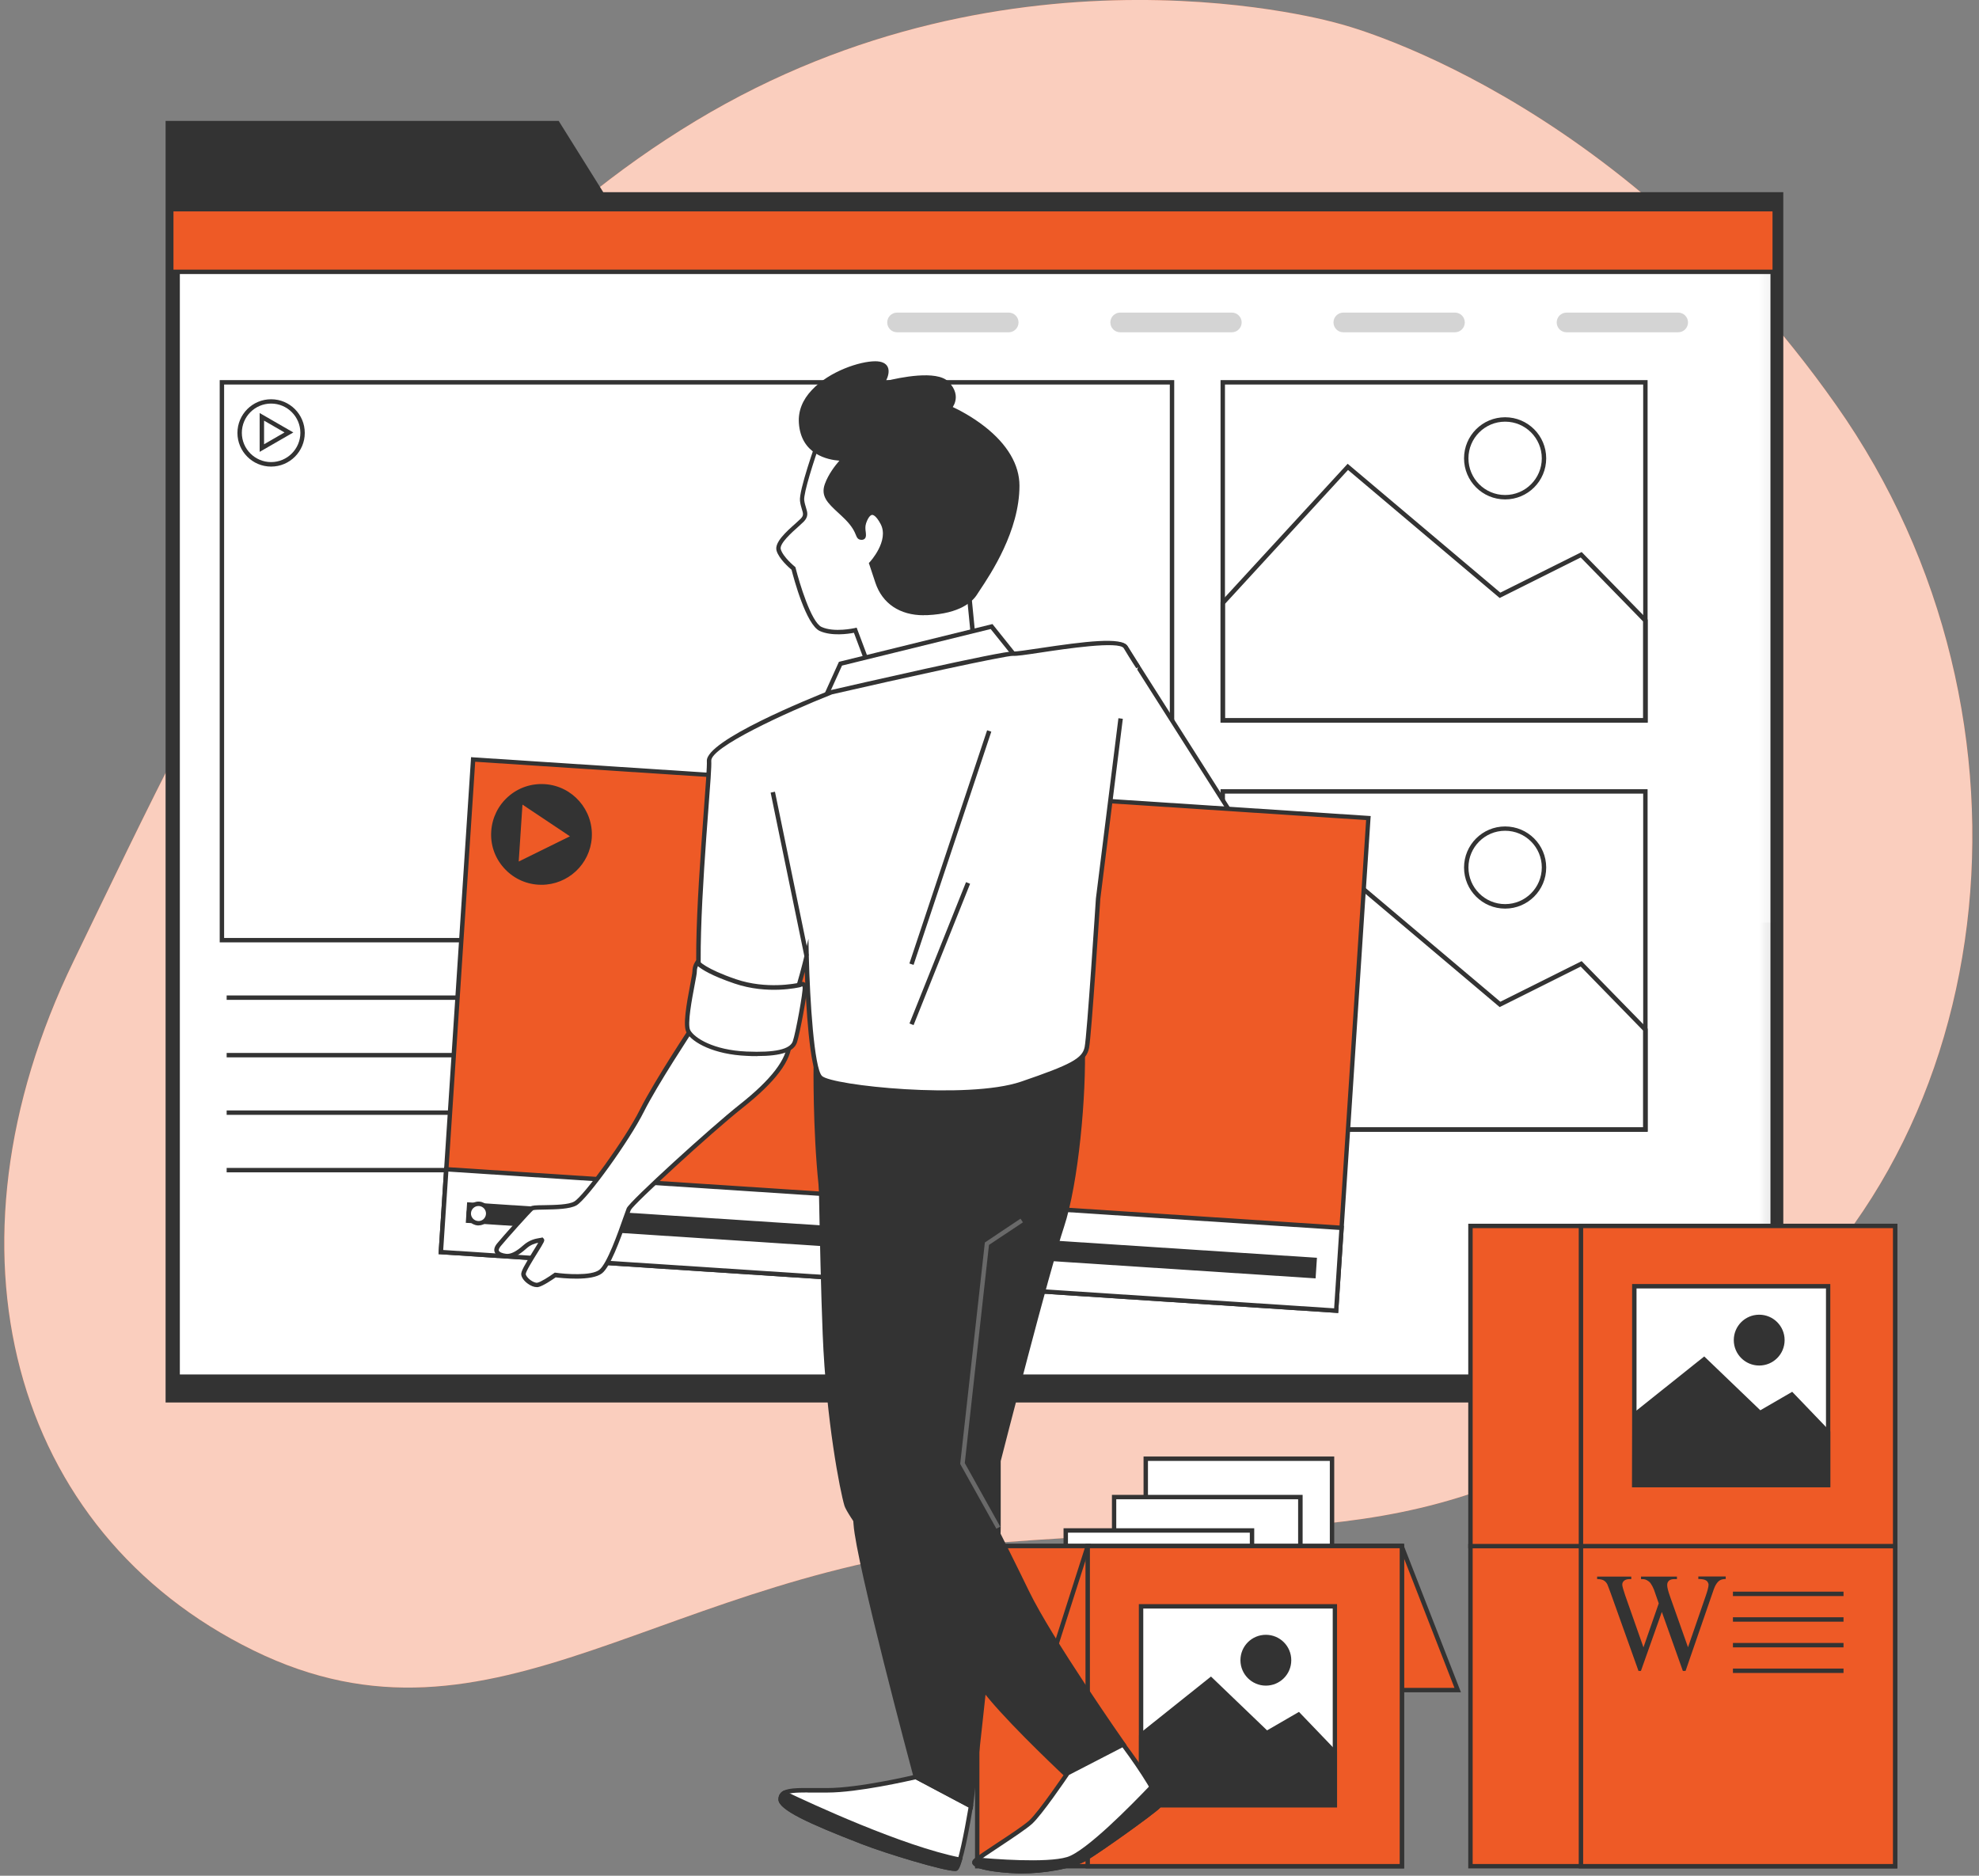 <svg width="211" height="200" viewBox="0 0 211 200" fill="none" xmlns="http://www.w3.org/2000/svg">
<rect x="0" y="0" width="211" height="200" fill="#808080" stroke="none"/>
<g clip-path="url(#clip0_12764_17293)">
<path d="M142.715 2.51C142.715 2.51 108.225 -7.65 74.165 12.9C40.115 33.44 22.745 71.74 7.845 102.48C-7.055 133.21 1.205 163.32 27.015 175.97C52.825 188.62 70.575 167.23 106.915 164.45C143.255 161.67 152.995 166.19 183.285 144.92C213.565 123.64 219.325 76.62 195.765 43.19C172.215 9.76 142.715 2.51 142.715 2.51Z" fill="#EE5A26"/>
<path opacity="0.7" d="M142.715 2.51C142.715 2.51 108.225 -7.65 74.165 12.9C40.115 33.44 22.745 71.74 7.845 102.48C-7.055 133.21 1.205 163.32 27.015 175.97C52.825 188.62 70.575 167.23 106.915 164.45C143.255 161.67 152.995 166.19 183.285 144.92C213.565 123.64 219.325 76.62 195.765 43.19C172.215 9.76 142.715 2.51 142.715 2.51Z" fill="white"/>
<path d="M64.315 20.49L59.565 12.89H17.655V20.49V23.22V149.54H190.135V20.49H64.315Z" fill="#333333"/>
<path d="M188.986 23.97H18.936V146.79H188.986V23.97Z" fill="white"/>
<path d="M188.995 147.02H18.945C18.815 147.02 18.715 146.91 18.715 146.79V23.97C18.715 23.84 18.825 23.74 18.945 23.74H188.995C189.125 23.74 189.225 23.85 189.225 23.97V146.79C189.225 146.92 189.115 147.02 188.995 147.02ZM19.175 146.55H188.765V24.2H19.175V146.55Z" fill="#333333"/>
<mask id="mask0_12764_17293" style="mask-type:luminance" maskUnits="userSpaceOnUse" x="18" y="23" width="171" height="124">
<mask id="mask1_12764_17293" style="mask-type:luminance" maskUnits="userSpaceOnUse" x="18" y="23" width="171" height="124">
<path d="M188.986 23.97H18.936V146.79H188.986V23.97Z" fill="white"/>
</mask>
<g mask="url(#mask1_12764_17293)">
<path d="M188.995 147.02H18.945C18.815 147.02 18.715 146.91 18.715 146.79V23.97C18.715 23.84 18.825 23.74 18.945 23.74H188.995C189.125 23.74 189.225 23.85 189.225 23.97V146.79C189.225 146.92 189.115 147.02 188.995 147.02ZM19.175 146.55H188.765V24.2H19.175V146.55Z" fill="white"/>
</g>
</mask>
<g mask="url(#mask0_12764_17293)">
<path opacity="0.17" d="M189.825 22.92H185.875V147.72H189.825V22.92Z" fill="black"/>
<path opacity="0.17" d="M189.825 98.37H185.875V146.7H189.825V98.37Z" fill="black"/>
</g>
<g opacity="0.17">
<path d="M107.545 35.43H95.645C95.065 35.43 94.595 34.96 94.595 34.38C94.595 33.8 95.065 33.33 95.645 33.33H107.545C108.125 33.33 108.595 33.8 108.595 34.38C108.595 34.96 108.125 35.43 107.545 35.43Z" fill="black"/>
<path d="M131.335 35.43H119.435C118.855 35.43 118.385 34.96 118.385 34.38C118.385 33.8 118.855 33.33 119.435 33.33H131.335C131.915 33.33 132.385 33.8 132.385 34.38C132.385 34.96 131.915 35.43 131.335 35.43Z" fill="black"/>
<path d="M155.125 35.43H143.225C142.645 35.43 142.175 34.96 142.175 34.38C142.175 33.8 142.645 33.33 143.225 33.33H155.125C155.705 33.33 156.175 33.8 156.175 34.38C156.175 34.96 155.705 35.43 155.125 35.43Z" fill="black"/>
<path d="M178.925 35.43H167.025C166.445 35.43 165.975 34.96 165.975 34.38C165.975 33.8 166.445 33.33 167.025 33.33H178.925C179.505 33.33 179.975 33.8 179.975 34.38C179.975 34.96 179.505 35.43 178.925 35.43Z" fill="black"/>
</g>
<path d="M125.195 100.48H23.425V40.53H125.195V100.48ZM23.895 100.01H124.725V41H23.895V100.01Z" fill="#333333"/>
<path d="M53.225 106.14H24.166V106.61H53.225V106.14Z" fill="#333333"/>
<path d="M53.225 112.27H24.166V112.74H53.225V112.27Z" fill="#333333"/>
<path d="M53.225 118.4H24.166V118.87H53.225V118.4Z" fill="#333333"/>
<path d="M53.225 124.53H24.166V125H53.225V124.53Z" fill="#333333"/>
<path d="M28.905 49.75C26.925 49.75 25.315 48.14 25.315 46.16C25.315 44.18 26.925 42.57 28.905 42.57C30.885 42.57 32.495 44.18 32.495 46.16C32.495 48.14 30.885 49.75 28.905 49.75ZM28.905 43.03C27.185 43.03 25.785 44.43 25.785 46.15C25.785 47.87 27.185 49.27 28.905 49.27C30.625 49.27 32.025 47.87 32.025 46.15C32.025 44.43 30.625 43.03 28.905 43.03ZM27.685 48.19V44.04L31.275 46.11L27.685 48.18V48.19ZM28.155 44.85V47.37L30.335 46.11L28.155 44.85Z" fill="#333333"/>
<path d="M175.665 77.05H130.135V40.53H175.665V77.05ZM130.605 76.58H175.195V41H130.605V76.58Z" fill="#333333"/>
<path d="M175.665 77.05H130.135V64.19L143.685 49.45L159.965 63.19L168.635 58.86L175.675 66.07V77.04L175.665 77.05ZM130.605 76.58H175.195V66.27L168.535 59.44L159.895 63.76L159.775 63.66L143.725 50.11L130.605 64.39V76.59V76.58Z" fill="#333333"/>
<path d="M160.475 53.25C158.055 53.25 156.095 51.29 156.095 48.87C156.095 46.45 158.055 44.49 160.475 44.49C162.895 44.49 164.855 46.45 164.855 48.87C164.855 51.29 162.895 53.25 160.475 53.25ZM160.475 44.96C158.315 44.96 156.565 46.71 156.565 48.87C156.565 51.03 158.315 52.78 160.475 52.78C162.635 52.78 164.385 51.03 164.385 48.87C164.385 46.71 162.635 44.96 160.475 44.96Z" fill="#333333"/>
<path d="M175.665 120.67H130.135V84.15H175.665V120.67ZM130.605 120.2H175.195V84.62H130.605V120.2Z" fill="#333333"/>
<path d="M175.665 120.67H130.135V107.81L143.685 93.07L159.965 106.81L168.635 102.48L175.675 109.69V120.66L175.665 120.67ZM130.605 120.2H175.195V109.89L168.535 103.06L159.895 107.38L159.775 107.28L143.725 93.73L130.605 108.01V120.21V120.2Z" fill="#333333"/>
<path d="M160.475 96.88C158.055 96.88 156.095 94.92 156.095 92.5C156.095 90.08 158.055 88.12 160.475 88.12C162.895 88.12 164.855 90.08 164.855 92.5C164.855 94.92 162.895 96.88 160.475 96.88ZM160.475 88.58C158.315 88.58 156.565 90.33 156.565 92.49C156.565 94.65 158.315 96.4 160.475 96.4C162.635 96.4 164.385 94.65 164.385 92.49C164.385 90.33 162.635 88.58 160.475 88.58Z" fill="#333333"/>
<path d="M149.445 164.85L155.425 180.21H142.865L137.655 164.85H149.445Z" fill="#EE5A26"/>
<path d="M155.765 180.44H142.685L137.325 164.61H149.595L155.765 180.44ZM143.025 179.97H155.075L149.275 165.08H137.975L143.015 179.97H143.025Z" fill="#333333"/>
<path d="M142.025 155.53H122.165V173.75H142.025V155.53Z" fill="white"/>
<path d="M142.255 173.99H121.925V155.3H142.255V173.99ZM122.395 173.52H141.785V155.77H122.395V173.52Z" fill="#333333"/>
<path d="M138.645 159.62H118.785V177.84H138.645V159.62Z" fill="white"/>
<path d="M138.885 178.08H118.555V159.39H138.885V178.08ZM119.015 177.61H138.405V159.86H119.015V177.61Z" fill="#333333"/>
<path d="M133.485 163.18H113.625V181.4H133.485V163.18Z" fill="white"/>
<path d="M133.725 181.64H113.395V162.95H133.725V181.64ZM113.865 181.17H133.255V163.42H113.865V181.17Z" fill="#333333"/>
<path d="M124.665 166.33H104.805V184.55H124.665V166.33Z" fill="white"/>
<path d="M124.905 184.79H104.575V166.1H124.905V184.79ZM105.045 184.32H124.435V166.57H105.045V184.32Z" fill="#333333"/>
<path d="M149.465 164.85H104.185V198.99H149.465V164.85Z" fill="#EE5A26"/>
<path d="M149.705 199.22H103.955V164.61H149.705V199.22ZM104.425 198.75H149.235V165.08H104.425V198.75Z" fill="#333333"/>
<path d="M149.475 164.85H115.975V198.99H149.475V164.85Z" fill="#EE5A26"/>
<path d="M149.705 199.22H115.735V164.61H149.705V199.22ZM116.205 198.75H149.235V165.08H116.205V198.75Z" fill="#333333"/>
<path d="M115.975 164.85L111.055 180.21H98.495L104.185 164.85H115.975Z" fill="#EE5A26"/>
<path d="M111.235 180.44H98.165L104.035 164.61H116.305L111.245 180.44H111.235ZM98.835 179.97H110.895L115.655 165.08H104.355L98.835 179.97Z" fill="#333333"/>
<path d="M142.315 171.28H121.655V192.48H142.315V171.28Z" fill="white"/>
<path d="M142.555 192.71H121.425V171.04H142.555V192.71ZM121.895 192.24H142.095V171.51H121.895V192.24Z" fill="#333333"/>
<path d="M142.325 186.86L138.455 182.83L135.055 184.79L129.105 179.08L121.715 184.97L121.655 185.11V192.48H142.325V186.86Z" fill="#333333"/>
<path d="M142.555 192.71H121.425L121.445 185.01L121.525 184.82L129.115 178.76L135.095 184.5L138.495 182.53L142.555 186.76V192.71ZM121.895 192.24H142.095V186.95L138.415 183.12L135.025 185.08L129.095 179.38L121.895 185.15V192.23V192.24Z" fill="#333333"/>
<path d="M137.445 177.02C137.445 178.38 136.335 179.49 134.975 179.49C133.615 179.49 132.505 178.38 132.505 177.02C132.505 175.66 133.615 174.55 134.975 174.55C136.335 174.55 137.445 175.66 137.445 177.02Z" fill="#333333"/>
<path d="M134.965 179.73C133.475 179.73 132.255 178.52 132.255 177.02C132.255 175.52 133.465 174.31 134.965 174.31C136.465 174.31 137.675 175.52 137.675 177.02C137.675 178.52 136.465 179.73 134.965 179.73ZM134.965 174.79C133.735 174.79 132.725 175.79 132.725 177.03C132.725 178.27 133.725 179.27 134.965 179.27C136.205 179.27 137.205 178.27 137.205 177.03C137.205 175.79 136.205 174.79 134.965 174.79Z" fill="#333333"/>
<path d="M194.615 155.53H174.755V173.75H194.615V155.53Z" fill="white"/>
<path d="M194.855 173.99H174.525V155.3H194.855V173.99ZM174.985 173.52H194.375V155.77H174.985V173.52Z" fill="#333333"/>
<path d="M191.235 159.62H171.375V177.84H191.235V159.62Z" fill="white"/>
<path d="M191.475 178.08H171.145V159.39H191.475V178.08ZM171.605 177.61H190.995V159.86H171.605V177.61Z" fill="#333333"/>
<path d="M186.075 163.18H166.215V181.4H186.075V163.18Z" fill="white"/>
<path d="M186.315 181.64H165.985V162.95H186.315V181.64ZM166.455 181.17H185.845V163.42H166.455V181.17Z" fill="#333333"/>
<path d="M177.255 166.33H157.395V184.55H177.255V166.33Z" fill="white"/>
<path d="M177.495 184.79H157.165V166.1H177.495V184.79ZM157.635 184.32H177.025V166.57H157.635V184.32Z" fill="#333333"/>
<path d="M202.055 164.85H156.775V198.99H202.055V164.85Z" fill="#EE5A26"/>
<path d="M202.295 199.22H156.545V164.61H202.295V199.22ZM157.015 198.75H201.825V165.08H157.015V198.75Z" fill="#333333"/>
<path d="M202.065 164.85H168.565V198.99H202.065V164.85Z" fill="#EE5A26"/>
<path d="M202.295 199.22H168.325V164.61H202.295V199.22ZM168.795 198.75H201.825V165.08H168.795V198.75Z" fill="#333333"/>
<path d="M183.995 168.09V168.36C183.735 168.36 183.535 168.41 183.375 168.5C183.215 168.59 183.065 168.76 182.915 169.02C182.815 169.19 182.665 169.59 182.455 170.23L179.715 178.16H179.425L177.185 171.87L174.955 178.16H174.695L171.775 169.99C171.555 169.38 171.415 169.02 171.365 168.91C171.265 168.73 171.135 168.59 170.965 168.5C170.795 168.41 170.575 168.37 170.285 168.37V168.1H173.925V168.37H173.755C173.495 168.37 173.305 168.43 173.165 168.54C173.025 168.66 172.965 168.8 172.965 168.96C172.965 169.12 173.075 169.52 173.285 170.13L175.225 175.65L176.855 170.96L176.565 170.13L176.335 169.47C176.235 169.23 176.125 169.02 175.995 168.83C175.935 168.74 175.855 168.66 175.765 168.6C175.645 168.51 175.525 168.45 175.405 168.41C175.315 168.38 175.165 168.37 174.965 168.37V168.1H178.795V168.37H178.535C178.265 168.37 178.065 168.43 177.945 168.54C177.815 168.66 177.755 168.81 177.755 169.01C177.755 169.26 177.865 169.69 178.085 170.3L179.975 175.64L181.845 170.22C182.055 169.62 182.165 169.2 182.165 168.97C182.165 168.86 182.125 168.76 182.055 168.66C181.985 168.56 181.895 168.5 181.795 168.46C181.615 168.39 181.375 168.36 181.075 168.36V168.09H184.015H183.995Z" fill="#333333"/>
<path d="M196.555 169.71H184.765V170.18H196.555V169.71Z" fill="#333333"/>
<path d="M196.555 172.44H184.765V172.91H196.555V172.44Z" fill="#333333"/>
<path d="M196.555 175.18H184.765V175.65H196.555V175.18Z" fill="#333333"/>
<path d="M196.555 177.91H184.765V178.38H196.555V177.91Z" fill="#333333"/>
<path d="M177.255 132.2H157.395V150.42H177.255V132.2Z" fill="white"/>
<path d="M177.495 150.66H157.165V131.97H177.495V150.66ZM157.635 150.19H177.025V132.44H157.635V150.19Z" fill="#333333"/>
<path d="M202.055 130.72H156.775V164.86H202.055V130.72Z" fill="#EE5A26"/>
<path d="M202.295 165.09H156.545V130.48H202.295V165.09ZM157.015 164.62H201.825V130.95H157.015V164.62Z" fill="#333333"/>
<path d="M202.065 130.72H168.565V164.86H202.065V130.72Z" fill="#EE5A26"/>
<path d="M202.295 165.09H168.325V130.48H202.295V165.09ZM168.795 164.62H201.825V130.95H168.795V164.62Z" fill="#333333"/>
<path d="M194.915 137.15H174.255V158.35H194.915V137.15Z" fill="white"/>
<path d="M195.145 158.58H174.015V136.91H195.145V158.58ZM174.485 158.11H194.685V137.38H174.485V158.11Z" fill="#333333"/>
<path d="M194.915 152.73L191.045 148.7L187.645 150.67L181.695 144.95L174.305 150.84L174.255 150.98V158.35H194.915V152.73Z" fill="#333333"/>
<path d="M195.145 158.58H174.015L174.035 150.88L174.115 150.69L181.705 144.63L187.685 150.37L191.085 148.4L195.145 152.63V158.58ZM174.485 158.11H194.685V152.82L191.005 148.99L187.615 150.95L181.685 145.25L174.485 151.02V158.1V158.11Z" fill="#333333"/>
<path d="M190.035 142.89C190.035 144.25 188.925 145.36 187.565 145.36C186.205 145.36 185.095 144.25 185.095 142.89C185.095 141.53 186.205 140.42 187.565 140.42C188.925 140.42 190.035 141.53 190.035 142.89Z" fill="#333333"/>
<path d="M187.565 145.6C186.075 145.6 184.855 144.39 184.855 142.89C184.855 141.39 186.065 140.18 187.565 140.18C189.065 140.18 190.275 141.39 190.275 142.89C190.275 144.39 189.065 145.6 187.565 145.6ZM187.565 140.66C186.335 140.66 185.325 141.66 185.325 142.9C185.325 144.14 186.325 145.14 187.565 145.14C188.805 145.14 189.805 144.14 189.805 142.9C189.805 141.66 188.805 140.66 187.565 140.66Z" fill="#333333"/>
<path d="M120.005 69L131.875 87.67L116.005 87.54C116.005 87.54 116.405 72.07 116.805 70.34C117.205 68.61 119.605 68.47 120.005 69.01V69Z" fill="white"/>
<path d="M132.295 87.91L115.755 87.77V87.53C115.775 86.9 116.165 72.02 116.565 70.28C116.855 69.03 117.995 68.66 118.475 68.55C119.225 68.39 119.925 68.52 120.175 68.85H120.185L132.285 87.9L132.295 87.91ZM116.245 87.31L131.445 87.44L119.815 69.14C119.705 69.01 119.205 68.89 118.585 69.02C118.195 69.1 117.255 69.4 117.035 70.39C116.675 71.96 116.295 85.35 116.245 87.31Z" fill="#333333"/>
<path d="M145.906 87.223L50.45 80.983L47.016 133.511L142.472 139.751L145.906 87.223Z" fill="#EE5A26"/>
<path d="M142.685 140L142.455 139.98L46.755 133.72L50.225 80.73L50.455 80.75L146.145 87.01L146.125 87.24L142.675 140H142.685ZM47.255 133.28L142.245 139.5L145.655 87.44L50.665 81.22L47.255 133.28Z" fill="#333333"/>
<path d="M143.056 130.916L47.6 124.677L47.022 133.508L142.479 139.747L143.056 130.916Z" fill="white"/>
<path d="M142.685 140L142.455 139.98L46.755 133.72L47.365 124.42L47.595 124.44L143.285 130.7L142.675 140H142.685ZM47.255 133.28L142.245 139.5L142.795 131.14L47.805 124.92L47.255 133.28Z" fill="#333333"/>
<path d="M140.412 134.111L49.805 128.188L49.662 130.383L140.268 136.306L140.412 134.111Z" fill="#333333"/>
<path d="M52.055 129.46C52.095 128.89 51.655 128.4 51.085 128.36C50.515 128.32 50.025 128.76 49.985 129.33C49.945 129.9 50.385 130.39 50.955 130.43C51.525 130.47 52.015 130.03 52.055 129.46Z" fill="white"/>
<path d="M51.015 130.66C51.015 130.66 50.955 130.66 50.935 130.66C50.235 130.61 49.705 130.01 49.745 129.31C49.795 128.61 50.395 128.08 51.095 128.12C51.795 128.17 52.325 128.77 52.285 129.47C52.245 130.14 51.685 130.66 51.015 130.66ZM51.015 128.59C50.595 128.59 50.245 128.92 50.215 129.34C50.185 129.78 50.525 130.16 50.965 130.19C51.415 130.23 51.785 129.88 51.815 129.44C51.845 129 51.505 128.62 51.065 128.59C51.045 128.59 51.025 128.59 51.015 128.59Z" fill="#333333"/>
<path d="M62.855 89.3C62.665 92.13 60.225 94.27 57.395 94.09C54.565 93.9 52.425 91.46 52.605 88.63C52.785 85.8 55.235 83.66 58.065 83.84C60.895 84.02 63.035 86.47 62.855 89.3Z" fill="#333333"/>
<path d="M57.735 94.34C57.615 94.34 57.495 94.34 57.385 94.33C55.955 94.24 54.645 93.59 53.695 92.51C52.745 91.43 52.275 90.05 52.375 88.62C52.475 87.19 53.115 85.88 54.195 84.93C55.275 83.98 56.655 83.52 58.085 83.61C61.045 83.8 63.285 86.37 63.095 89.32C62.905 92.16 60.545 94.34 57.735 94.34ZM57.725 84.07C56.535 84.07 55.405 84.5 54.495 85.29C53.515 86.15 52.925 87.35 52.835 88.65C52.745 89.96 53.175 91.22 54.045 92.2C54.915 93.18 56.105 93.77 57.405 93.86C60.095 94.05 62.435 91.99 62.615 89.29C62.795 86.59 60.745 84.26 58.045 84.08C57.935 84.08 57.825 84.07 57.715 84.07H57.725Z" fill="#333333"/>
<path d="M55.705 85.79L60.765 89.17L55.305 91.86L55.705 85.79Z" fill="#EE5A26"/>
<path d="M87.365 46.78C87.365 46.78 85.385 52.31 85.525 53.36C85.655 54.41 86.185 54.81 85.525 55.47C84.865 56.13 82.755 57.71 83.025 58.63C83.285 59.55 84.605 60.61 84.605 60.61C84.605 60.61 86.055 66.4 87.505 67.06C88.955 67.72 91.195 67.19 91.195 67.19L92.775 71.4L103.835 68.63L103.175 61.91C103.175 61.91 106.465 55.59 105.675 51.77C104.885 47.95 98.035 44.26 93.555 44.26C89.075 44.26 87.765 45.71 87.365 46.76V46.78Z" fill="white"/>
<path d="M92.625 71.69L91.045 67.47C90.445 67.59 88.665 67.85 87.405 67.28C85.945 66.62 84.615 61.62 84.395 60.75C84.125 60.52 83.045 59.58 82.795 58.71C82.545 57.83 83.865 56.66 84.825 55.81C85.035 55.62 85.225 55.45 85.355 55.32C85.705 54.97 85.645 54.77 85.495 54.29C85.425 54.06 85.335 53.77 85.295 53.41C85.155 52.33 86.945 47.29 87.155 46.72C87.605 45.51 89.095 44.06 93.565 44.06C98.035 44.06 105.105 47.86 105.915 51.75C106.675 55.45 103.785 61.28 103.425 61.98L104.095 68.83L92.635 71.7L92.625 71.69ZM91.335 66.92L92.915 71.13L103.575 68.46L102.925 61.88L102.955 61.82C102.985 61.76 106.195 55.53 105.435 51.83C104.785 48.7 98.795 44.51 93.545 44.51C89.345 44.51 87.975 45.79 87.575 46.86C86.785 49.06 85.655 52.6 85.745 53.33C85.785 53.65 85.865 53.9 85.935 54.13C86.095 54.64 86.225 55.08 85.685 55.63C85.545 55.77 85.355 55.94 85.135 56.14C84.415 56.78 83.075 57.97 83.245 58.56C83.485 59.4 84.735 60.41 84.745 60.42L84.805 60.47L84.825 60.55C85.225 62.13 86.485 66.34 87.595 66.85C88.955 67.47 91.105 66.97 91.135 66.97L91.335 66.92Z" fill="#333333"/>
<path d="M90.005 48.89C90.005 48.89 85.655 49.15 85.395 45.07C85.135 40.99 91.055 38.75 93.295 38.75C95.535 38.75 93.955 40.99 93.955 40.99C93.955 40.99 99.485 39.41 100.935 40.86C102.385 42.31 101.195 43.49 101.195 43.49C101.195 43.49 108.435 46.52 108.435 51.79C108.435 57.06 104.615 62.19 103.955 63.25C103.295 64.3 101.715 65.23 98.815 65.36C95.915 65.49 94.205 64.04 93.545 62.07L92.885 60.09C92.885 60.09 95.125 57.72 94.075 55.74C93.025 53.76 92.365 54.95 92.095 55.74C91.835 56.53 92.355 57.32 91.835 57.32C91.315 57.32 91.705 56.66 90.255 55.21C88.805 53.76 87.625 53.1 88.145 51.65C88.665 50.2 89.985 48.88 89.985 48.88L90.005 48.89Z" fill="#333333"/>
<path d="M98.475 65.6C95.935 65.6 94.075 64.35 93.335 62.14L92.635 60.03L92.735 59.93C92.735 59.93 94.845 57.66 93.885 55.86C93.405 54.97 93.095 54.9 92.985 54.9C92.765 54.92 92.515 55.27 92.335 55.82C92.235 56.13 92.265 56.44 92.305 56.72C92.335 57 92.365 57.25 92.215 57.42C92.125 57.52 92.005 57.56 91.855 57.56C91.465 57.56 91.355 57.3 91.245 57.02C91.115 56.7 90.885 56.16 90.115 55.38C89.845 55.11 89.585 54.87 89.345 54.65C88.255 53.64 87.465 52.9 87.955 51.58C88.325 50.56 89.055 49.62 89.495 49.12C88.275 49.03 85.395 48.47 85.175 45.09C85.095 43.83 85.555 42.64 86.565 41.58C88.435 39.58 91.685 38.52 93.315 38.52C93.995 38.52 94.435 38.72 94.635 39.1C94.875 39.57 94.675 40.19 94.455 40.62C95.925 40.26 99.845 39.43 101.115 40.69C101.945 41.52 101.975 42.28 101.855 42.77C101.795 43.03 101.685 43.24 101.585 43.4C102.165 43.67 103.565 44.37 104.985 45.48C107.415 47.38 108.695 49.56 108.695 51.79C108.695 56.6 105.625 61.2 104.465 62.94C104.345 63.12 104.245 63.27 104.185 63.37C103.715 64.13 102.385 65.43 98.865 65.59C98.745 65.59 98.625 65.59 98.505 65.59L98.475 65.6ZM93.165 60.14L93.785 61.99C94.195 63.23 95.395 65.27 98.815 65.12C102.125 64.97 103.335 63.8 103.765 63.12C103.835 63.01 103.935 62.86 104.055 62.67C105.185 60.97 108.205 56.45 108.205 51.78C108.205 46.73 101.175 43.73 101.105 43.7L100.785 43.57L101.035 43.32C101.035 43.32 102.035 42.28 100.775 41.02C99.665 39.91 95.525 40.78 94.025 41.21L93.385 41.39L93.765 40.85C93.955 40.59 94.425 39.74 94.205 39.31C94.095 39.09 93.785 38.98 93.295 38.98C91.795 38.98 88.645 40.02 86.885 41.89C85.975 42.86 85.555 43.92 85.625 45.05C85.875 48.85 89.815 48.66 89.985 48.65L90.605 48.61L90.165 49.05C90.165 49.05 88.875 50.35 88.375 51.73C88.015 52.72 88.535 53.26 89.645 54.3C89.885 54.53 90.155 54.77 90.425 55.04C91.265 55.88 91.515 56.47 91.665 56.83C91.765 57.08 91.775 57.08 91.845 57.08C91.865 57.06 91.845 56.89 91.835 56.76C91.805 56.47 91.755 56.07 91.885 55.66C92.065 55.12 92.395 54.47 92.935 54.42C93.385 54.38 93.835 54.77 94.285 55.62C95.285 57.5 93.595 59.63 93.155 60.13L93.165 60.14Z" fill="#333333"/>
<path d="M89.615 70.77L88.045 74.24L108.035 69.7L105.725 66.8L89.615 70.77Z" fill="white"/>
<path d="M87.635 74.58L89.445 70.57L89.555 70.54L105.815 66.54L108.455 69.84L87.635 74.57V74.58ZM89.775 70.97L88.445 73.91L107.615 69.55L105.625 67.07L89.765 70.97H89.775Z" fill="#333333"/>
<path d="M74.065 109.21C74.065 109.21 70.025 115.27 68.455 118.41C66.885 121.55 62.395 127.72 61.355 128.32C60.315 128.92 57.015 128.62 56.715 128.84C56.415 129.06 53.875 131.91 53.195 132.73C52.515 133.55 53.345 133.85 53.945 133.93C54.545 134 55.215 133.63 55.965 132.96C56.715 132.29 57.465 132.29 57.765 132.21C58.065 132.14 55.745 135.35 55.815 135.88C55.885 136.4 56.785 137.08 57.315 137C57.835 136.93 59.185 135.95 59.185 135.95C59.185 135.95 62.925 136.47 64.045 135.58C65.165 134.68 66.735 129.59 67.035 128.92C67.335 128.25 75.785 120.51 79.005 117.96C82.225 115.42 84.165 113.1 84.165 111.15C84.165 109.2 74.065 109.2 74.065 109.2V109.21Z" fill="white"/>
<path d="M57.225 137.24C56.935 137.24 56.575 137.1 56.245 136.85C55.865 136.57 55.615 136.22 55.575 135.91C55.525 135.59 55.915 134.91 56.845 133.4C57.035 133.1 57.245 132.76 57.385 132.51C57.035 132.58 56.575 132.71 56.115 133.13C55.245 133.91 54.545 134.24 53.905 134.16C53.545 134.12 52.925 133.97 52.745 133.52C52.635 133.24 52.725 132.92 53.005 132.58C53.615 131.84 56.225 128.9 56.565 128.65C56.725 128.53 57.065 128.51 58.055 128.5C59.145 128.48 60.635 128.46 61.225 128.11C62.215 127.55 66.645 121.49 68.235 118.3C69.795 115.18 73.825 109.13 73.865 109.07L73.935 108.97H74.065C75.795 108.97 84.405 109.08 84.405 111.15C84.405 113.06 82.685 115.35 79.155 118.14C75.785 120.81 67.565 128.38 67.255 129.01C67.195 129.15 67.065 129.51 66.905 129.97C66.045 132.41 65.055 135.07 64.195 135.76C63.095 136.64 59.855 136.27 59.245 136.2C58.925 136.42 57.855 137.16 57.345 137.24C57.305 137.24 57.275 137.24 57.235 137.24H57.225ZM57.855 131.95L57.975 132.08C58.115 132.27 58.025 132.41 57.255 133.65C56.835 134.33 56.045 135.59 56.055 135.85C56.075 136.02 56.275 136.28 56.545 136.48C56.815 136.68 57.115 136.8 57.285 136.77C57.625 136.72 58.545 136.13 59.055 135.76L59.135 135.7H59.225C60.235 135.85 63.055 136.07 63.905 135.39C64.735 134.73 65.905 131.41 66.465 129.81C66.635 129.32 66.765 128.97 66.825 128.82C67.165 128.05 75.875 120.13 78.865 117.77C82.235 115.11 83.935 112.88 83.935 111.15C83.935 109.98 78.285 109.45 74.195 109.44C73.655 110.26 70.105 115.65 68.665 118.51C67.125 121.6 62.615 127.86 61.465 128.52C60.765 128.92 59.265 128.95 58.065 128.97C57.565 128.97 56.945 128.99 56.835 129.04C56.585 129.23 54.075 132.03 53.375 132.88C53.285 133 53.135 133.21 53.185 133.35C53.245 133.51 53.555 133.64 53.965 133.69C54.445 133.75 55.045 133.45 55.795 132.78C56.465 132.18 57.145 132.07 57.505 132.01C57.575 132 57.635 131.99 57.685 131.98L57.835 131.94L57.855 131.95Z" fill="#333333"/>
<path d="M97.635 189.47C97.635 189.47 91.675 190.89 88.215 190.89C84.755 190.89 83.235 190.71 83.235 191.87C83.235 193.03 88.745 195.16 91.945 196.4C95.145 197.64 101.365 199.42 101.905 199.25C102.435 199.07 103.505 192.58 103.505 192.58L97.635 189.47Z" fill="white"/>
<path d="M101.825 199.49C100.615 199.49 94.565 197.67 91.865 196.62L91.785 196.59C86.215 194.43 82.995 192.96 82.995 191.87C82.995 191.56 83.085 191.32 83.275 191.13C83.785 190.63 84.915 190.63 86.985 190.65C87.365 190.65 87.765 190.65 88.205 190.65C91.605 190.65 97.515 189.25 97.575 189.23L97.665 189.21L103.765 192.44L103.735 192.61C103.015 197.01 102.425 199.32 101.975 199.46C101.935 199.47 101.885 199.48 101.815 199.48L101.825 199.49ZM86.105 191.12C84.785 191.12 83.915 191.17 83.615 191.47C83.555 191.53 83.475 191.64 83.475 191.87C83.475 192.86 89.425 195.17 91.965 196.16L92.045 196.19C95.265 197.44 101.105 199.08 101.825 199.03C102.135 198.64 102.785 195.57 103.265 192.71L97.625 189.72C96.875 189.89 91.455 191.13 88.235 191.13C87.795 191.13 87.385 191.13 87.015 191.13C86.695 191.13 86.405 191.13 86.125 191.13L86.105 191.12Z" fill="#333333"/>
<path d="M83.595 191.2C83.355 191.35 83.245 191.56 83.245 191.88C83.245 193.04 88.755 195.17 91.955 196.41C95.155 197.65 101.375 199.43 101.915 199.26C102.035 199.22 102.185 198.85 102.345 198.3C96.115 197.06 86.165 192.43 83.595 191.2Z" fill="#333333"/>
<path d="M101.825 199.49C100.615 199.49 94.565 197.67 91.865 196.62L91.785 196.59C86.215 194.43 82.995 192.96 82.995 191.87C82.995 191.48 83.155 191.18 83.465 190.99L83.575 190.92L83.695 190.98C86.525 192.33 96.245 196.84 102.385 198.06L102.635 198.11L102.565 198.36C102.315 199.22 102.165 199.42 101.985 199.48C101.945 199.49 101.895 199.5 101.825 199.5V199.49ZM83.615 191.47C83.515 191.57 83.465 191.7 83.465 191.88C83.465 192.87 89.415 195.18 91.955 196.17L92.035 196.2C95.255 197.45 101.085 199.09 101.805 199.04C101.835 198.99 101.915 198.86 102.035 198.48C95.925 197.2 86.575 192.89 83.615 191.48V191.47Z" fill="#333333"/>
<path d="M86.975 113.46C86.975 113.46 86.885 120.39 87.505 126.35C88.125 132.31 90.975 158.45 91.235 162.54C91.505 166.63 97.635 189.48 97.635 189.48L103.505 192.59C103.505 192.59 106.435 167.16 106.435 162.89V155.78C106.435 155.78 111.595 135.6 113.195 130.8C114.795 126 115.595 116.49 115.415 111.15C115.415 111.15 109.015 113.91 100.745 114.26C92.475 114.62 86.965 113.46 86.965 113.46H86.975Z" fill="#333333"/>
<path d="M103.705 192.95L97.445 189.63L97.415 189.53C97.165 188.6 91.275 166.61 91.005 162.54C90.795 159.38 89.035 142.9 87.985 133.05C87.675 130.11 87.415 127.72 87.275 126.36C86.655 120.46 86.735 113.51 86.745 113.44V113.15L87.025 113.21C87.085 113.22 92.605 114.36 100.745 114.01C108.875 113.66 115.265 110.94 115.335 110.92L115.655 110.78V111.12C115.855 116.72 114.985 126.2 113.435 130.85C111.885 135.51 106.915 154.92 106.695 155.79V162.87C106.695 167.1 103.785 192.34 103.755 192.59L103.715 192.93L103.705 192.95ZM97.845 189.31L103.315 192.21C103.665 189.16 106.205 166.82 106.205 162.88V155.71C106.265 155.51 111.385 135.47 112.975 130.71C114.475 126.2 115.335 117.08 115.195 111.48C113.795 112.03 107.945 114.17 100.765 114.48C93.605 114.79 88.435 113.95 87.205 113.73C87.205 115.09 87.205 121.11 87.735 126.31C87.875 127.66 88.135 130.06 88.445 133C89.495 142.85 91.265 159.34 91.465 162.51C91.715 166.39 97.395 187.66 97.835 189.3L97.845 189.31Z" fill="#333333"/>
<path d="M119.465 76.61L117.065 95.81C117.065 95.81 116.135 110.35 115.865 111.68C115.595 113.01 114.395 113.68 108.935 115.55C103.465 117.42 88.665 116.08 87.465 114.88C86.265 113.68 85.995 101.94 85.995 101.94C85.995 101.94 84.395 108.74 83.195 109.67C81.995 110.6 77.465 110.2 75.325 108.2C73.195 106.2 75.725 83.26 75.595 81.13C75.465 79 88.665 73.8 88.665 73.8C88.665 73.8 107.015 69.59 108.045 69.69C109.075 69.79 119.205 67.66 120.005 69C120.805 70.33 121.335 71.13 121.335 71.13" fill="white"/>
<path d="M100.495 116.72C94.515 116.72 88.105 115.85 87.285 115.04C86.295 114.05 85.925 107 85.805 103.63C85.245 105.75 84.215 109.17 83.335 109.86C82.075 110.84 77.385 110.46 75.165 108.38C73.635 106.95 74.265 96.73 75.045 86.38C75.245 83.76 75.395 81.69 75.365 81.15C75.225 78.96 86.355 74.46 88.585 73.58C90.505 73.14 107.035 69.34 108.075 69.46C108.355 69.49 109.515 69.31 110.865 69.11C115.625 68.4 119.615 67.89 120.215 68.88C121.005 70.19 121.535 71 121.545 71L121.155 71.26C121.155 71.26 120.605 70.44 119.815 69.12C119.335 68.32 113.665 69.17 110.935 69.58C109.295 69.83 108.345 69.96 108.025 69.93C107.315 69.87 96.085 72.34 88.725 74.03C83.715 76.01 75.745 79.69 75.835 81.12C75.875 81.7 75.725 83.68 75.515 86.42C74.985 93.49 74.005 106.64 75.495 108.04C77.625 110.04 82.025 110.3 83.055 109.49C83.985 108.77 85.335 103.76 85.775 101.89L86.195 100.1L86.235 101.94C86.345 106.62 86.805 113.88 87.635 114.72C88.655 115.74 103.185 117.27 108.865 115.33C114.195 113.51 115.405 112.85 115.645 111.64C115.905 110.34 116.835 95.95 116.845 95.8L119.245 76.58L119.715 76.64L117.315 95.84C117.275 96.42 116.375 110.39 116.115 111.73C115.825 113.18 114.635 113.86 109.025 115.77C107.005 116.46 103.825 116.72 100.515 116.72H100.495Z" fill="#333333"/>
<path d="M82.626 84.417L82.165 84.512L85.768 101.985L86.228 101.89L82.626 84.417Z" fill="#333333"/>
<path d="M105.246 77.867L96.96 102.732L97.405 102.881L105.692 78.015L105.246 77.867Z" fill="#333333"/>
<path d="M102.996 94.059L96.968 109.128L97.405 109.303L103.432 94.233L102.996 94.059Z" fill="#333333"/>
<path d="M74.365 102.63C74.365 102.63 74.065 103 74.065 103.6C74.065 104.2 72.865 108.99 73.395 109.96C73.915 110.93 76.085 112.2 79.605 112.35C83.125 112.5 84.465 111.98 84.765 111.08C85.065 110.18 85.885 105.77 85.815 105.24C85.745 104.72 85.295 105.02 85.295 105.02C85.295 105.02 81.925 105.84 78.415 104.65C74.895 103.45 74.375 102.63 74.375 102.63H74.365Z" fill="white"/>
<path d="M80.735 112.61C80.375 112.61 79.995 112.61 79.595 112.58C76.205 112.44 73.805 111.2 73.185 110.06C72.805 109.35 73.165 107.21 73.605 104.9C73.715 104.3 73.825 103.74 73.825 103.59C73.825 102.92 74.165 102.49 74.175 102.47L74.385 102.21L74.555 102.48C74.555 102.48 75.215 103.3 78.475 104.41C81.705 105.51 84.845 104.86 85.195 104.79C85.285 104.74 85.525 104.63 85.735 104.73C85.845 104.78 85.995 104.9 86.035 105.2C86.125 105.8 85.255 110.3 84.975 111.14C84.645 112.14 83.315 112.6 80.725 112.6L80.735 112.61ZM74.415 103.01C74.355 103.15 74.295 103.35 74.295 103.6C74.295 103.78 74.215 104.21 74.065 105C73.785 106.48 73.255 109.23 73.595 109.85C74.025 110.65 76.035 111.97 79.605 112.12C82.625 112.25 84.245 111.89 84.535 111.01C84.855 110.06 85.635 105.73 85.575 105.28C85.555 105.16 85.545 105.17 85.535 105.17C85.515 105.17 85.455 105.19 85.405 105.22L85.335 105.25C85.195 105.28 81.865 106.08 78.315 104.87C75.845 104.03 74.815 103.36 74.405 103.01H74.415Z" fill="#333333"/>
<path d="M87.415 118.53C87.415 118.53 87.595 133.47 87.945 142.27C88.295 151.07 89.725 158.72 90.255 160.5C90.785 162.28 102.875 177.75 105.635 181.04C108.395 184.33 113.725 189.31 113.725 189.31L119.745 186.02C119.745 186.02 111.945 174.91 109.455 169.75C106.965 164.59 102.605 156.06 102.605 156.06L105.365 131.43L109.895 128.94" fill="#333333"/>
<path d="M113.695 189.58L113.575 189.46C113.525 189.41 108.195 184.43 105.465 181.17C102.735 177.91 90.595 162.4 90.035 160.55C89.565 158.99 88.085 151.45 87.715 142.27C87.365 133.57 87.185 118.67 87.185 118.52H87.655C87.655 118.66 87.835 133.55 88.185 142.25C88.555 151.39 90.025 158.87 90.485 160.42C90.975 162.07 102.795 177.26 105.825 180.87C108.305 183.83 112.955 188.23 113.775 189L119.415 185.92C118.315 184.34 111.535 174.55 109.255 169.83C106.795 164.73 102.455 156.23 102.415 156.14L102.385 156.08L105.165 131.26L109.805 128.71L110.035 129.12L105.605 131.55L102.875 155.99C103.275 156.78 107.345 164.76 109.695 169.62C112.145 174.7 119.885 185.75 119.965 185.86L120.115 186.08L113.715 189.58H113.695Z" fill="#333333"/>
<path d="M106.235 163L102.375 156.09L105.005 132.48L108.805 129.94L109.065 130.33L105.445 132.74L102.865 156L106.645 162.78L106.235 163Z" fill="#696969"/>
<path d="M113.835 189.07C113.835 189.07 110.975 193.31 109.885 194.3C108.795 195.29 104.555 197.85 103.965 198.45C103.375 199.05 106.635 199.54 108.995 199.54C111.355 199.54 114.325 199.05 115.805 198.16C117.285 197.27 122.815 193.32 123.505 192.63C124.195 191.94 119.755 186.02 119.755 186.02L113.835 189.08V189.07Z" fill="white"/>
<path d="M108.995 199.76C107.695 199.76 104.015 199.52 103.685 198.73C103.625 198.57 103.665 198.41 103.795 198.27C104.085 197.98 105.125 197.29 106.325 196.5C107.655 195.63 109.155 194.63 109.725 194.12C110.775 193.16 113.605 188.97 113.635 188.93L113.665 188.88L119.815 185.7L119.935 185.86C121.635 188.13 124.395 192.05 123.665 192.78C122.935 193.51 117.355 197.48 115.915 198.34C114.295 199.31 111.185 199.76 108.985 199.76H108.995ZM104.145 198.59C104.485 198.88 106.655 199.3 108.985 199.3C111.195 199.3 114.195 198.84 115.675 197.95C117.245 197.01 122.675 193.11 123.325 192.46C123.565 192.01 121.635 188.95 119.675 186.31L113.985 189.25C113.645 189.75 111.075 193.53 110.035 194.47C109.435 195.01 107.925 196.01 106.585 196.9C105.485 197.63 104.445 198.31 104.145 198.59Z" fill="#333333"/>
<path d="M123.505 192.62C123.745 192.38 123.375 191.54 122.805 190.53C120.645 192.8 115.865 197.64 113.835 198.24C111.605 198.9 105.935 198.46 104.125 198.29C104.055 198.35 103.995 198.39 103.955 198.43C103.365 199.02 106.625 199.52 108.985 199.52C111.345 199.52 114.315 199.03 115.795 198.14C117.275 197.25 122.805 193.3 123.495 192.61L123.505 192.62Z" fill="#333333"/>
<path d="M108.995 199.76C107.695 199.76 104.015 199.52 103.685 198.73C103.625 198.57 103.665 198.41 103.795 198.27C103.835 198.23 103.905 198.17 103.985 198.11L104.055 198.05H104.145C105.845 198.21 111.565 198.67 113.765 198.01C115.765 197.42 120.635 192.46 122.635 190.36L122.855 190.13L123.015 190.4C123.985 192.1 123.905 192.54 123.675 192.77C122.955 193.49 117.365 197.47 115.925 198.33C114.305 199.3 111.195 199.75 108.995 199.75V199.76ZM104.145 198.59C104.485 198.88 106.655 199.3 108.985 199.3C111.195 199.3 114.195 198.84 115.675 197.95C117.235 197.01 122.655 193.12 123.325 192.46C123.335 192.43 123.415 192.16 122.745 190.93C120.195 193.6 115.865 197.89 113.885 198.48C111.705 199.13 106.455 198.75 104.185 198.55C104.165 198.57 104.145 198.58 104.135 198.59H104.145Z" fill="#333333"/>
<path d="M189.215 22.31H18.265V28.99H189.215V22.31Z" fill="#EE5A26"/>
<path d="M189.455 29.22H18.035V22.07H189.455V29.22ZM18.495 28.75H188.985V22.54H18.495V28.75Z" fill="#333333"/>
</g>
<defs>
<clipPath id="clip0_12764_17293">
<rect width="209.84" height="199.76" fill="white" transform="translate(0.455)"/>
</clipPath>
</defs>
</svg>

